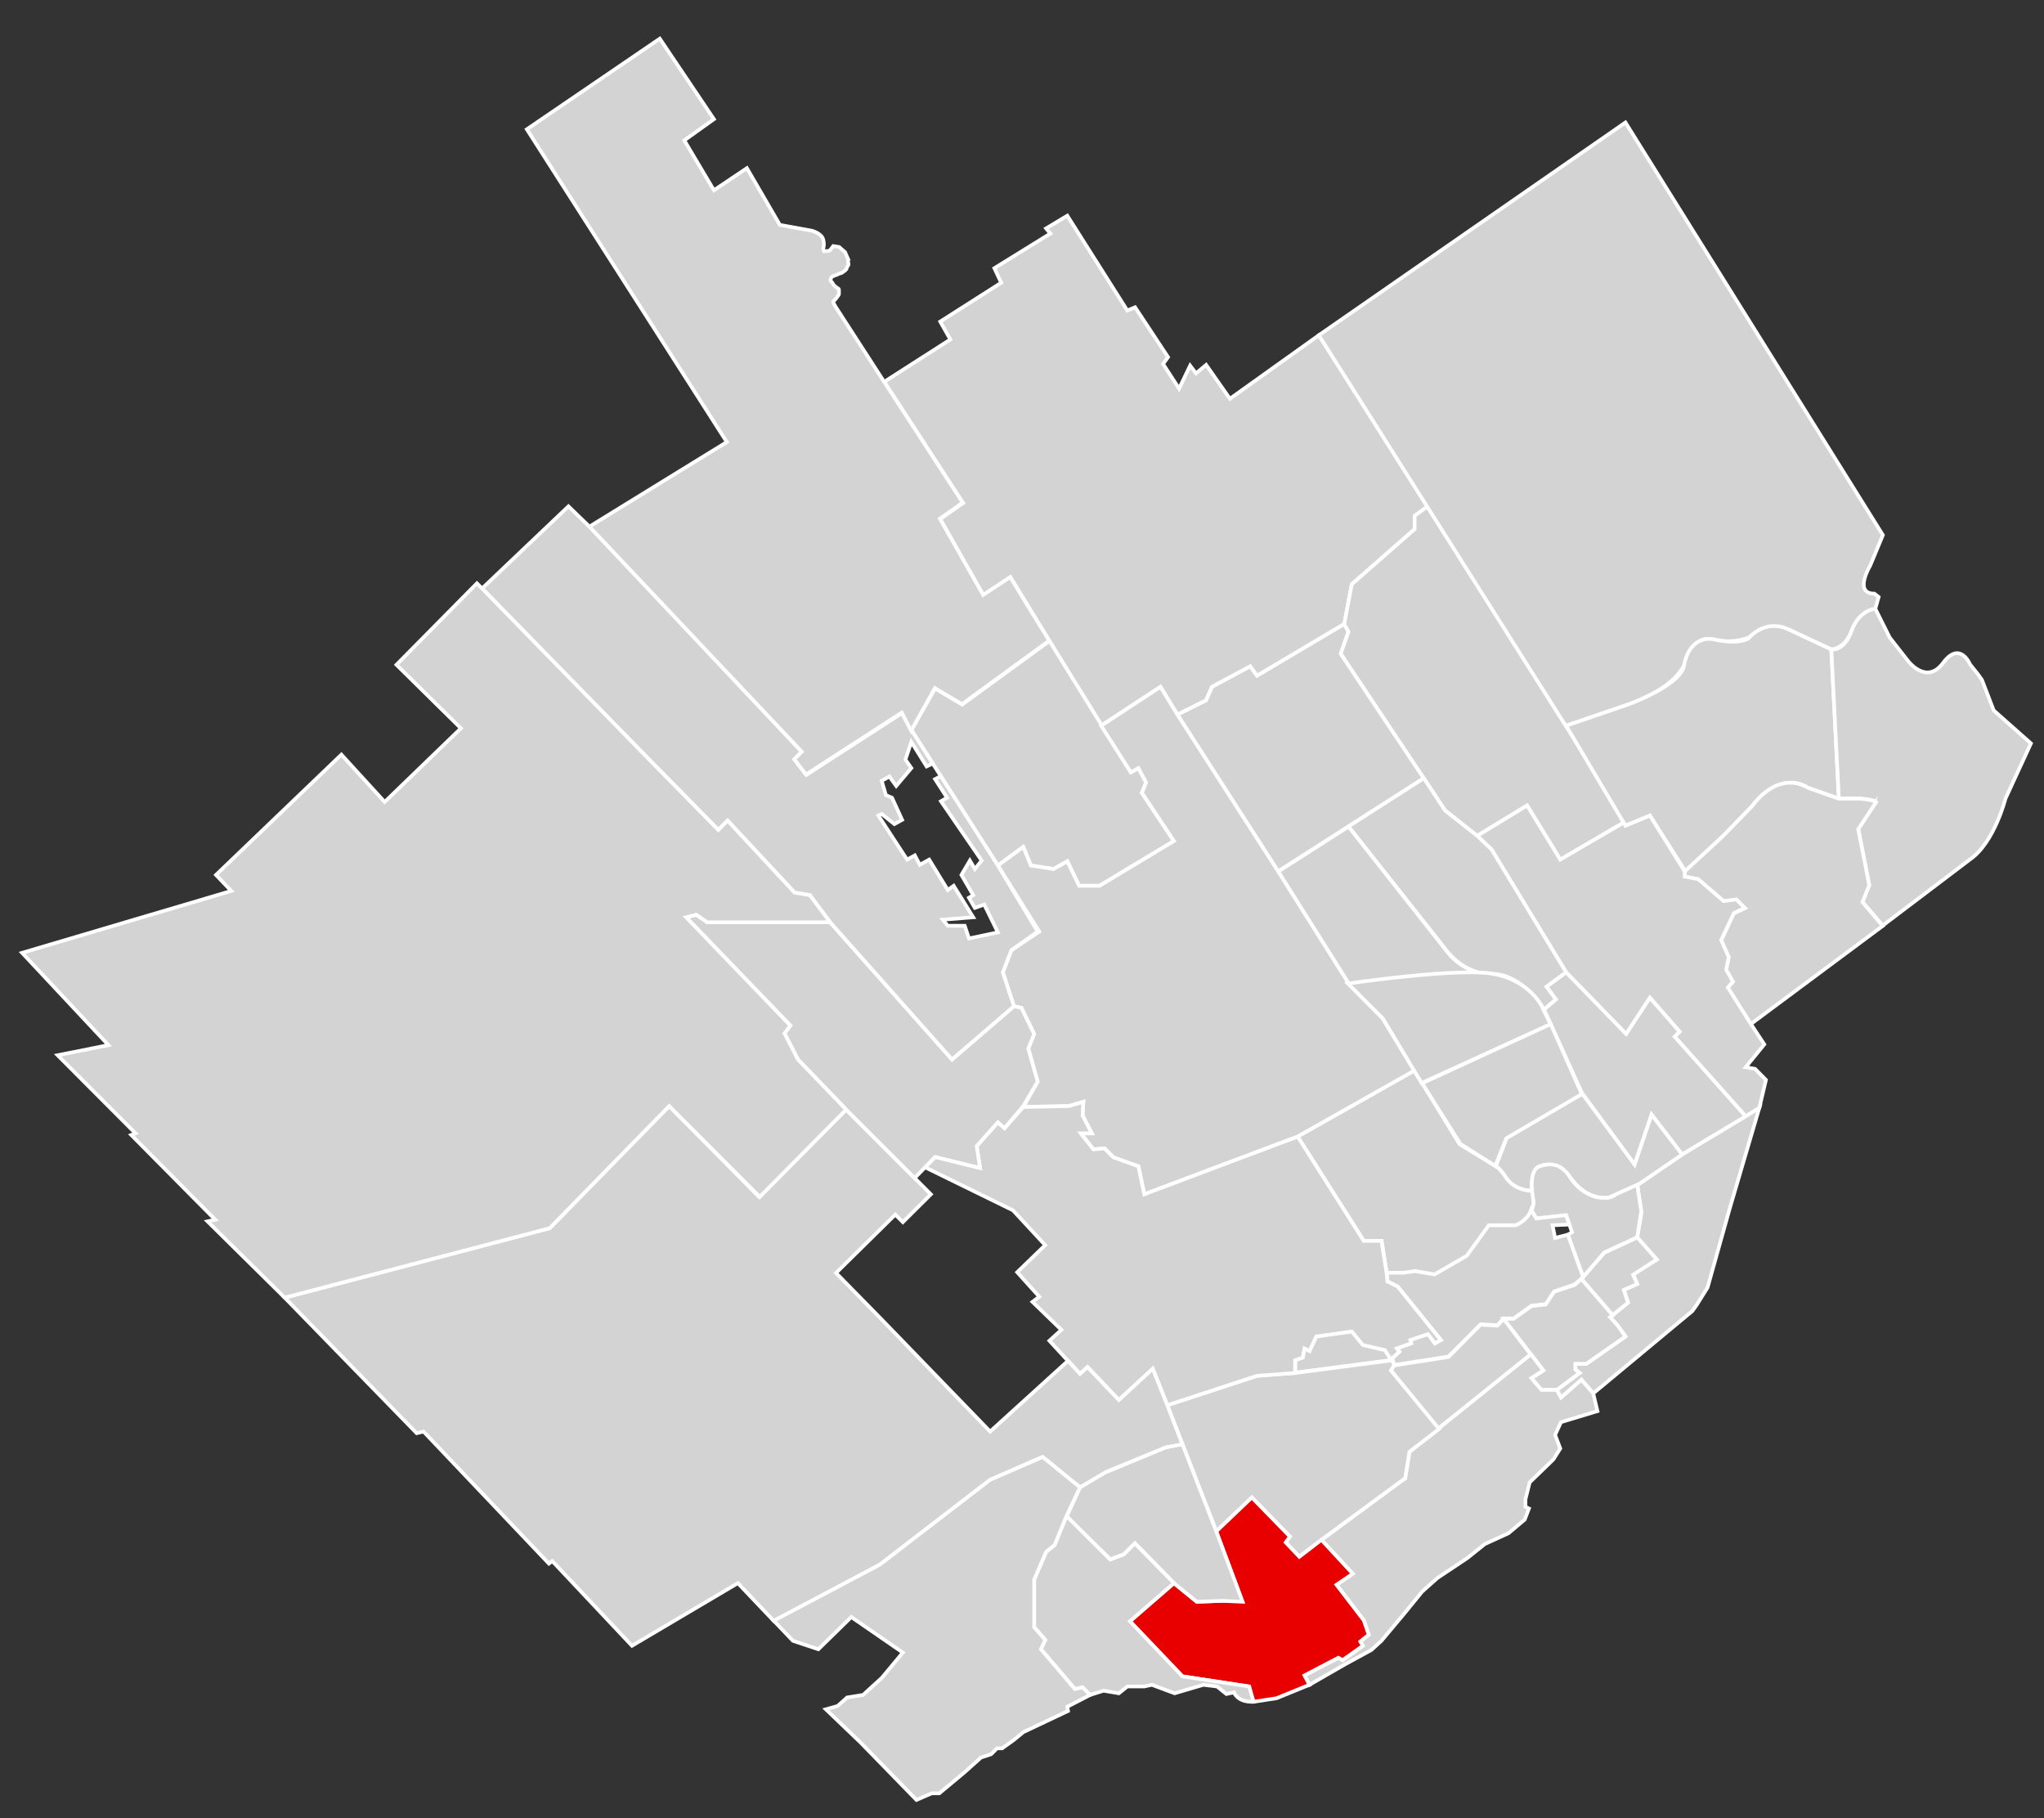 <?xml version="1.0" encoding="utf-8"?>
<!-- Generator: Adobe Illustrator 22.1.0, SVG Export Plug-In . SVG Version: 6.00 Build 0)  -->
<svg version="1.1" id="Calque_1" xmlns="http://www.w3.org/2000/svg" xmlns:xlink="http://www.w3.org/1999/xlink" x="0px" y="0px"
	 viewBox="0 0 1110 987" style="enable-background:new 0 0 1110 987;" xml:space="preserve">
<rect x="0" y="0" width="1110" height="987" fill="#333333" stroke="none"/>
<style type="text/css">
	.st0{fill:#D3D3D3;stroke:#FFFFFF;stroke-width:2;stroke-miterlimit:10;}
	.st1{fill:#E80000;stroke:#FFFFFF;stroke-width:2;stroke-miterlimit:10;}
</style>
<polygon class="st0" points="480.2,207.3 516.1,184.3 510.6,174.6 543.7,153.5 540,145.6 570.4,126.8 568.1,124 579.6,117.1 
	612.2,168.6 616.4,166.8 634.3,193.9 631.6,197.6 640.3,211 646.3,198.5 649.5,202.7 655,198.1 667.9,216.5 716.2,182 776,274.4 
	769.1,280 768.2,287.3 734.1,317.2 730,338.8 682.6,366.9 678.9,361.8 658.2,372.9 655,380.2 639.4,388 630.2,372.9 598,394 
	548.8,313.5 534,323.2 510.6,281.8 523,273.1 "/>
<polygon class="st0" points="569.9,348 522.5,382.5 507.8,373.8 494.9,396.3 541.9,469.9 555.7,459.8 559.8,469.9 572.2,471.8 
	579.6,467.6 586,480.9 597.1,480.9 637.5,456.6 620.1,430.4 622.4,424.8 618.2,417 614.1,419.3 "/>
<polygon class="st0" points="639.4,388 655,380.2 658.2,372.9 678.9,361.8 682.6,366.9 730,338.8 732.3,343 728.1,354.9 
	773.2,422.5 694.1,473.1 "/>
<polygon class="st0" points="728.1,354.9 732.3,343 730,338.8 734.1,317.2 768.2,287.3 768.2,280 776,274.4 882.7,446 847.3,466.7 
	829.3,437.3 802.2,453.8 784.7,440 773.2,422.5 "/>
<path class="st0" d="M716.2,182L882.7,66.5l139.8,224l-6.9,16.6c0,0-9.2,15.2,2.3,15.2l2.3,1.8l-1.8,6.4c0,0-11,5.1-12.9,12
	c0,0-2.8,9.2-11,10.1l-23.5-11c0,0-10.6-2.8-21.6,4.6c0,0-7.8,3.2-16.1,1.4c-8.3-1.8-12.4-0.5-16.1,8.3c-3.7,8.7-9.2,19.8-44.2,30.4
	l-22.7,7.8L716.2,182z"/>
<path class="st0" d="M850.5,394l34.4-11.8c0,0,27.8-10.1,29.6-20.8c1.8-10.6,8.5-15.5,15.5-14.4c0,0,12.5,3.3,19.4-0.3
	c0,0,8.7-11,21.6-5.1l23.5,11l4.1,81l-17-6c0,0-12.4-9.7-28.1,7.8c-15.6,17.5-38.2,37.7-38.2,37.7L896,442.8l-13.3,5.5L850.5,394z"
	/>
<path class="st0" d="M998.6,433.6l-4.1-81c0,0,6.9,1.4,11-10.1s12.9-12,12.9-12l7.8,15.6l9.7,12.4c0,0,10.1,13.8,19.3,1.4
	c9.2-12.4,14.7,0.9,14.7,0.9l4.1,5.1l2.3,3.2l6.4,16.6l20.2,17.9l-13.8,29.9c0,0-6,23.9-19.3,33.1l-47.4,35.9l-11-12.9l3.7-9.2
	l-6-30.4l9.7-14.7C1018.8,435.4,1015.6,432.7,998.6,433.6z"/>
<path class="st0" d="M915.1,472.9l20.7-19.1l15.8-16.3c0,0,8.3-12.2,19.7-12.5c0,0,5.2-0.6,10.2,2.6l17,6h11.7c0,0,6.7,0.5,8.6,1.9
	l-9.7,14.7l6,30.4l-3.7,9.2l11,12.9l-71.8,53.4l-12.4-19.8l2.8-3.2l-3.7-6.4l1.4-6.9l-4.1-9.2l6.9-14.7l6-2.8l-4.6-4.6l-6.9,0.9
	l-13.8-12l-7.4-1.4L915.1,472.9z"/>
<polygon class="st0" points="950.8,555.9 958.1,567 948,579.4 953.1,580.3 959,586.3 957.7,591.8 955.4,601.5 948,606.1 
	909.4,562.8 912.1,560.1 896,541.7 883.1,561.4 850.5,527.9 810,461.2 802.2,453.8 829.3,437.3 847.3,466.7 881.7,446.6 
	882.7,448.3 896,442.8 914.9,473.1 914.9,475.9 922.2,477.3 936,489.2 942.9,488.3 947.5,492.9 941.6,495.7 934.7,510.4 
	938.8,519.6 937.4,526.5 941.1,532.9 938.3,536.1 "/>
<path class="st0" d="M773.2,422.5l-40.9,26.2l52,65.8c0,0,9.7,14.7,25.8,14.3c16.1-0.5,28.5,19.3,28.5,19.3l6.4-5.5l-5.1-6.9
	l10.6-7.8L810,461.2l-7.8-7.4L784.7,440L773.2,422.5z"/>
<path class="st0" d="M732.3,448.8l-38.2,24.4l38.2,60.7l50.1-3.2l3.7-0.9c0,0,7.3-2.4,18.1-1.4c0,0-10.5-1.8-18-11.3L732.3,448.8z"
	/>
<polygon class="st0" points="838.5,548.1 859.2,593.6 887.7,632.3 896.9,605.1 913.5,626.8 948,606.1 909.4,562.8 912.1,560.1 
	896,541.7 883.1,561.4 850.5,527.9 839.9,535.7 845,542.6 "/>
<polygon class="st0" points="955.4,601.5 948,606.1 913.5,626.8 889.1,643.3 891.4,658.5 889.1,671.8 899.7,683.8 886.8,691.6 
	889.1,697.1 881.8,700.3 884.1,707.2 874.4,715.1 878.5,719.7 882.7,725.6 861.5,740.4 855.5,740.4 855.5,743.6 857.8,745.4 
	845.4,754.6 847.7,758.8 858.8,749.1 865.2,756.5 919,711.8 921.3,708.6 927.3,699 939.3,656.2 "/>
<path class="st0" d="M812.3,633.2l6-15.6l40.9-23.9l28.5,38.6l9.2-27.1l16.6,21.6l-24.8,17l-15.2,6.4c0,0-10.6,2.3-19.8-9.7
	s-17-7.4-17-7.4s-5.5,0-4.6,13.3c0,0-9.2,0.5-14.3-6.9C817.8,639.6,815.5,635,812.3,633.2z"/>
<polygon class="st0" points="598,394 630.2,372.9 639.4,388 694.1,473.1 732.3,533.8 750.7,552.7 768.2,581.3 704.7,617.1 
	621.4,648.4 618.2,633.2 604.9,628.6 599.8,623.5 593.8,624 586.9,615.3 592.9,615.3 587.9,605.6 588.3,598.2 580.5,600.5 
	555.7,601 563.5,587.2 558.4,569.3 561.6,561.4 554.7,547.2 550.6,546.3 544.6,527.9 549.2,515.9 564.4,505.8 541.9,469.9 
	555.7,459.8 559.8,469.9 572.2,471.8 579.6,467.6 586,480.9 597.1,480.9 637.5,456.6 620.1,430.4 622.4,424.8 618.2,417 
	614.1,419.3 "/>
<path class="st0" d="M704.7,617.1l35.9,56.6h9.7l2.8,17.5h9.2l6.9-0.9l10.1,1.8l17.5-10.1l12-16.6h14.7c0,0,12.4-5.1,8.7-18.9
	c0,0-10.1,0.5-15.2-8.5l-2.8-3.4l-1.8-1.4l-19.8-12l-24.4-40L704.7,617.1z"/>
<polygon class="st0" points="858.8,694.4 871.2,680.1 889.1,671.8 899.7,683.8 886.8,692.1 889.1,697.1 881.8,700.3 884.1,707.2 
	875.7,714 "/>
<path class="st0" d="M859.7,693.3l-8.3-22.9l2.3-1.4l-3.2-9.2l-16.1,1.8l-2.7-4.6c0,0,1.3-2,1.1-5.1c0,0-3.6-16.1,3.1-18.6
	c6.8-2.5,12.4-1,16.7,5.8c4.3,6.9,11.9,11.4,18.2,11.2c0,0,3.5,0.7,7-2l11.3-5.1l2.2,14.4l-2.2,14.1l-17.9,8.3L859.7,693.3z"/>
<path class="st0" d="M753,691.1l0.5,4.6l5.5,2.8l23.5,29l-3.2,1.8l-3.7-5.1l-9.7,3.2l0.5,1.8l-7.8,2.8l1.4,1.8l-4.6,4.1l-3.2-5.1
	l-12-2.8l-6-7.4l-19.3,2.8l-3.7,7.8l-2.8-1.4l-0.9,5.1l-4.1,0.9v7.4l52.9-6.9l0.9,2.8l29.4-4.6l17.5-17.5l9.2,0.5l3.2-3.7h5.5
	l9.7-6.9l7.8-0.9l4.6-6.9l11-3.7l3.7-3.2l0.9-0.9l-8.3-23l-6.9,1.8l-1.4-6.9l9.1-0.4l-1.8-5.1l-16.1,1.8l-2.8-4.6
	c0,0-1.4,5.1-8.3,8.3h-14.7l-12,16.6L779,691.9l-10.6-1.8L762,691h-9V691.1z"/>
<polygon class="st0" points="816.5,716 822,716 831.6,709.1 839.4,708.2 844,701.3 855.1,697.6 858.8,694.4 875.8,714.1 
	874.4,715.1 878.5,719.7 882.7,725.6 861.5,740.4 855.5,740.4 855.5,743.6 857.8,745.4 845.4,754.6 837.1,754.6 831.6,748.2 
	838.1,744 "/>
<polygon class="st0" points="847.7,758.8 858.8,749.1 865.2,756.5 867.5,766.1 847.7,772.1 844.5,779 847.3,786.4 843.6,792.3 
	830.7,804.8 828.4,814 828.4,818.1 830.3,819 828,825 819.2,832.4 806.3,838.3 797.1,845.7 780.6,856.7 772.3,864.1 762.6,876 
	750.2,890.8 744.7,895.8 730.4,903.6 711.1,914.7 708.4,909.6 726.8,900 729.1,901.3 740.1,893.5 738.7,891.2 743.3,887.5 
	740.6,879.7 725.8,860.4 734.6,854.4 717.6,836 763.1,802.5 765.4,788.2 831.3,735.2 838.1,744 831.6,748.2 837.1,754.6 
	845.4,754.6 "/>
<polygon class="st0" points="816.5,716 831.2,735.3 780.9,775.7 755.3,744 757.1,741.3 786.6,736.7 804,719.2 813.2,719.7 "/>
<polygon class="st0" points="633.9,762.9 660.5,831.4 679.8,813 700.5,834.2 698.2,837.4 705.6,845.2 717.6,836 763.1,802.5 
	765.4,788.2 781.5,775.8 755.3,744 757.1,741.3 756.2,738.5 703.3,745.4 683.1,746.8 "/>
<polygon class="st1" points="660.5,831.4 674.3,868.7 649.9,869.6 637.5,859.5 613.6,880.2 642.1,910.1 678,915.6 680.8,923.9 
	693.2,922 711.1,914.7 708.4,909.6 726.8,900 729.1,901.3 740.1,893.5 738.7,891.2 743.3,887.5 740.6,879.7 725.8,860.4 
	734.6,854.4 717.6,836 705.6,845.2 698.2,837.4 700.5,834.2 679.8,813 "/>
<polygon class="st0" points="642.1,784.1 633.9,785.4 599.4,799.7 586.5,807.5 579.1,823.6 603,846.6 610.4,843.8 616.4,837.9 
	637.5,859.5 649.9,869.6 663.9,869.1 674.8,869.6 660.5,831.4 "/>
<path class="st0" d="M579.1,823l-6.4,15.8l-4.6,3.7l-2.8,6.4l-3.7,8.7v25.8l6,6.9l-2.3,5.1l18.4,21.6l4.1-0.9l4.1,4.1l7.4-2.3
	l8.3,1.4l4.6-3.7h9.2l4.1-0.9l12.4,4.6l15.6-4.6l7.4,0.9l5.1,4.1l4.1-0.9c0,0,1.8,5.5,10.6,5.1l-2.3-8.3l-36.3-5.5l-28.5-29.9
	l23.9-20.7l-21.2-21.6l-6,6l-7.4,2.8L579.1,823z"/>
<polygon class="st0" points="555.7,601 545.5,612.5 541.9,609.3 530.4,622.2 532.2,634.1 507.8,628.1 502.3,633.7 550.1,657.1 
	567.6,676 552.4,690.7 564.4,704 560.7,706.8 576.4,722 569.9,727.9 586.5,745.9 590.6,742.2 607.6,760.1 626,743.1 633.9,762.9 
	682.4,747 703.3,745.4 703.3,738.5 707.4,737.1 708.4,732.1 711.1,733.5 714.8,725.6 734.1,722.9 740.1,730.2 752.1,733 
	755.3,738.1 759.9,733.9 758.5,732.1 766.3,729.3 765.9,727.5 775.5,724.3 779.2,729.3 782.4,727.5 759,698.5 753.4,695.7 
	753,691.1 750.2,673.7 740.6,673.7 722.7,645.5 704.7,617.1 666.3,631.5 621.4,648.4 618.2,633.2 604.6,628.3 599.8,623.5 
	593.8,624 586.9,615.3 592.9,615.3 587.9,605.6 588.3,598.2 580.5,600.5 "/>
<polygon class="st0" points="566.2,791 586.5,807.5 600.5,799.2 633,785.8 642.1,784.1 633.9,762.9 626,743.1 607.6,760.1 
	590.6,742.2 586.5,745.9 580,738.8 537.7,777.2 479.8,717.4 454,691.1 486.2,659.4 490.3,663.5 505.5,648.4 459.5,602.4 
	412.2,649.8 363.4,600.5 298.5,666.8 154.6,704.5 226.3,778.1 230,777.2 298.1,848.9 299.9,847.5 343.2,893.5 400.7,859.5 
	420.4,880.2 477.9,849.4 537.7,803.4 "/>
<polygon class="st0" points="566.2,791 586.5,807.5 579.1,823.2 572.7,838.8 568.1,842.5 561.6,857.6 561.6,883.4 567.6,890.3 
	565.3,895.4 583.7,917 587.9,916.1 592,920.2 579.6,926.6 580,928.9 555.7,940.4 550.6,944.6 544.2,949.2 541.4,949.2 538.2,952.4 
	532.7,954.2 523.9,962.1 510.1,973.6 506,973.6 497.7,977.2 467.3,946 448.5,928 454.9,926.2 460,921.6 468.7,920.2 478.8,911 
	490.3,897.2 462.3,877.9 444.4,895.4 430.6,890.8 420.2,879.9 477.9,849.4 518.3,818.3 537.7,803.4 "/>
<polygon class="st0" points="459.5,602.4 433.3,575.2 426,561 429.2,556.8 372.6,498 378.1,496.6 384.1,500.7 450.8,500.7 
	517,575.2 550.6,546.3 554.7,547.2 561.6,561.4 558.4,569.3 563.5,587.2 555.7,600.5 545.5,612.5 541.9,609.3 530.4,622.2 
	532.2,634.1 507.8,628.1 496.7,639.6 "/>
<polygon class="st0" points="261.8,319.5 308.7,274.9 321.5,287.3 435.6,408.3 431.5,412.4 437.9,420.7 489.9,387.1 494.9,396.3 
	506.5,414.5 503.2,416.1 494.9,402.8 491.7,412.4 494.9,417 486.7,426.7 483,421.6 478.8,423.9 481.1,431.7 484.4,433.1 
	489.9,445.1 485.7,447.4 478.8,441.9 477,442.8 492.6,466.7 496.8,464.4 499.5,469.5 504.6,466.7 514.7,483.2 517.9,480.9 
	528.5,498 512,499.3 514.7,502.6 523.9,502.6 526.2,509.5 541.9,506.2 534.5,491.1 529.4,492.9 526.2,487.4 528.5,486 522.1,475 
	526.7,467.2 529.4,471.8 533.1,467.2 511,435 514.3,433.1 507.8,423 510.9,421.4 541.9,469.9 563.5,505.8 549.2,515.9 544.6,527.9 
	550.6,546.3 517,575.2 450.8,500.7 439.8,486 431.5,484.6 395.1,445.5 390.1,450.6 339.9,399.5 "/>
<path class="st0" d="M320.1,285.9l74.6-45.9L286.1,70.2L358.3,21l29.4,43.7l-16.1,11.5l16.1,27.1l17.9-12l17.9,30.8l17.5,3.2
	c0,0,5.1,1.4,6,4.6c0.9,3.2,0,5.1,0,5.1l0.5,1.4c0,0,2.8,0,3.2-0.5c0.5-0.5,1.8-2.3,1.8-2.3l3.2,0.5l3.2,2.8l1.8,4.1
	c0,0-0.5,0.5,0,1.8c0.5,1.4-0.9,1.8-0.9,2.8c0,0.9-1.8,1.8-2.3,2.3s-1.8,0.5-2.3,0.9c-0.5,0.5-3.2,0.9-3.7,1.8
	c-0.5,0.9-0.5,1.8-0.5,1.8s1.4,1.4,1.4,1.8s1.4,1.4,1.8,1.8c0.5,0.5,1.4,0.5,1.4,1.4s0,1.8,0,2.3s-2.3,3.2-2.3,3.2s-0.9,0.5-0.9,0.9
	s1.4,2.8,1.4,2.8l26.2,40.5l42.8,65.8l-12.4,8.7l23.5,41.4l14.7-9.7l11.6,19l9.6,15.5l-47.4,34.5l-14.7-8.7l-12.9,23.1l-5.1-9.8
	l-52,33.6l-6.4-8.3l4.1-4.1L417,388.6l-63.7-67.5L320.1,285.9z"/>
<polygon class="st0" points="261.8,319.5 259,316.7 215.3,360.9 250.3,395.4 208.9,435.4 185.4,409.7 117.3,475 125.6,483.7 
	12,517.3 58.9,567.4 31.3,572.9 73.6,615.3 71.3,616.2 116.9,662.2 112.7,663.1 154.6,704.5 197.8,693.2 298.5,666.8 363.4,600.5 
	412.6,649.8 459.5,602.4 433.3,575.2 426,561 429.2,556.8 372.6,498 378.1,496.6 384.1,500.7 450.8,500.7 439.8,486 431.5,484.6 
	395.1,445.5 390.1,450.6 356,415.9 "/>
<polygon class="st0" points="772.3,588.1 842.1,555.9 859,594 818,618 812,633 793,621 "/>
<path class="st0" d="M732,534l19,19l21,35l70-32l-4.8-9.8c0,0-8.2-17.2-33.2-18.2S732,534,732,534z"/>
</svg>
